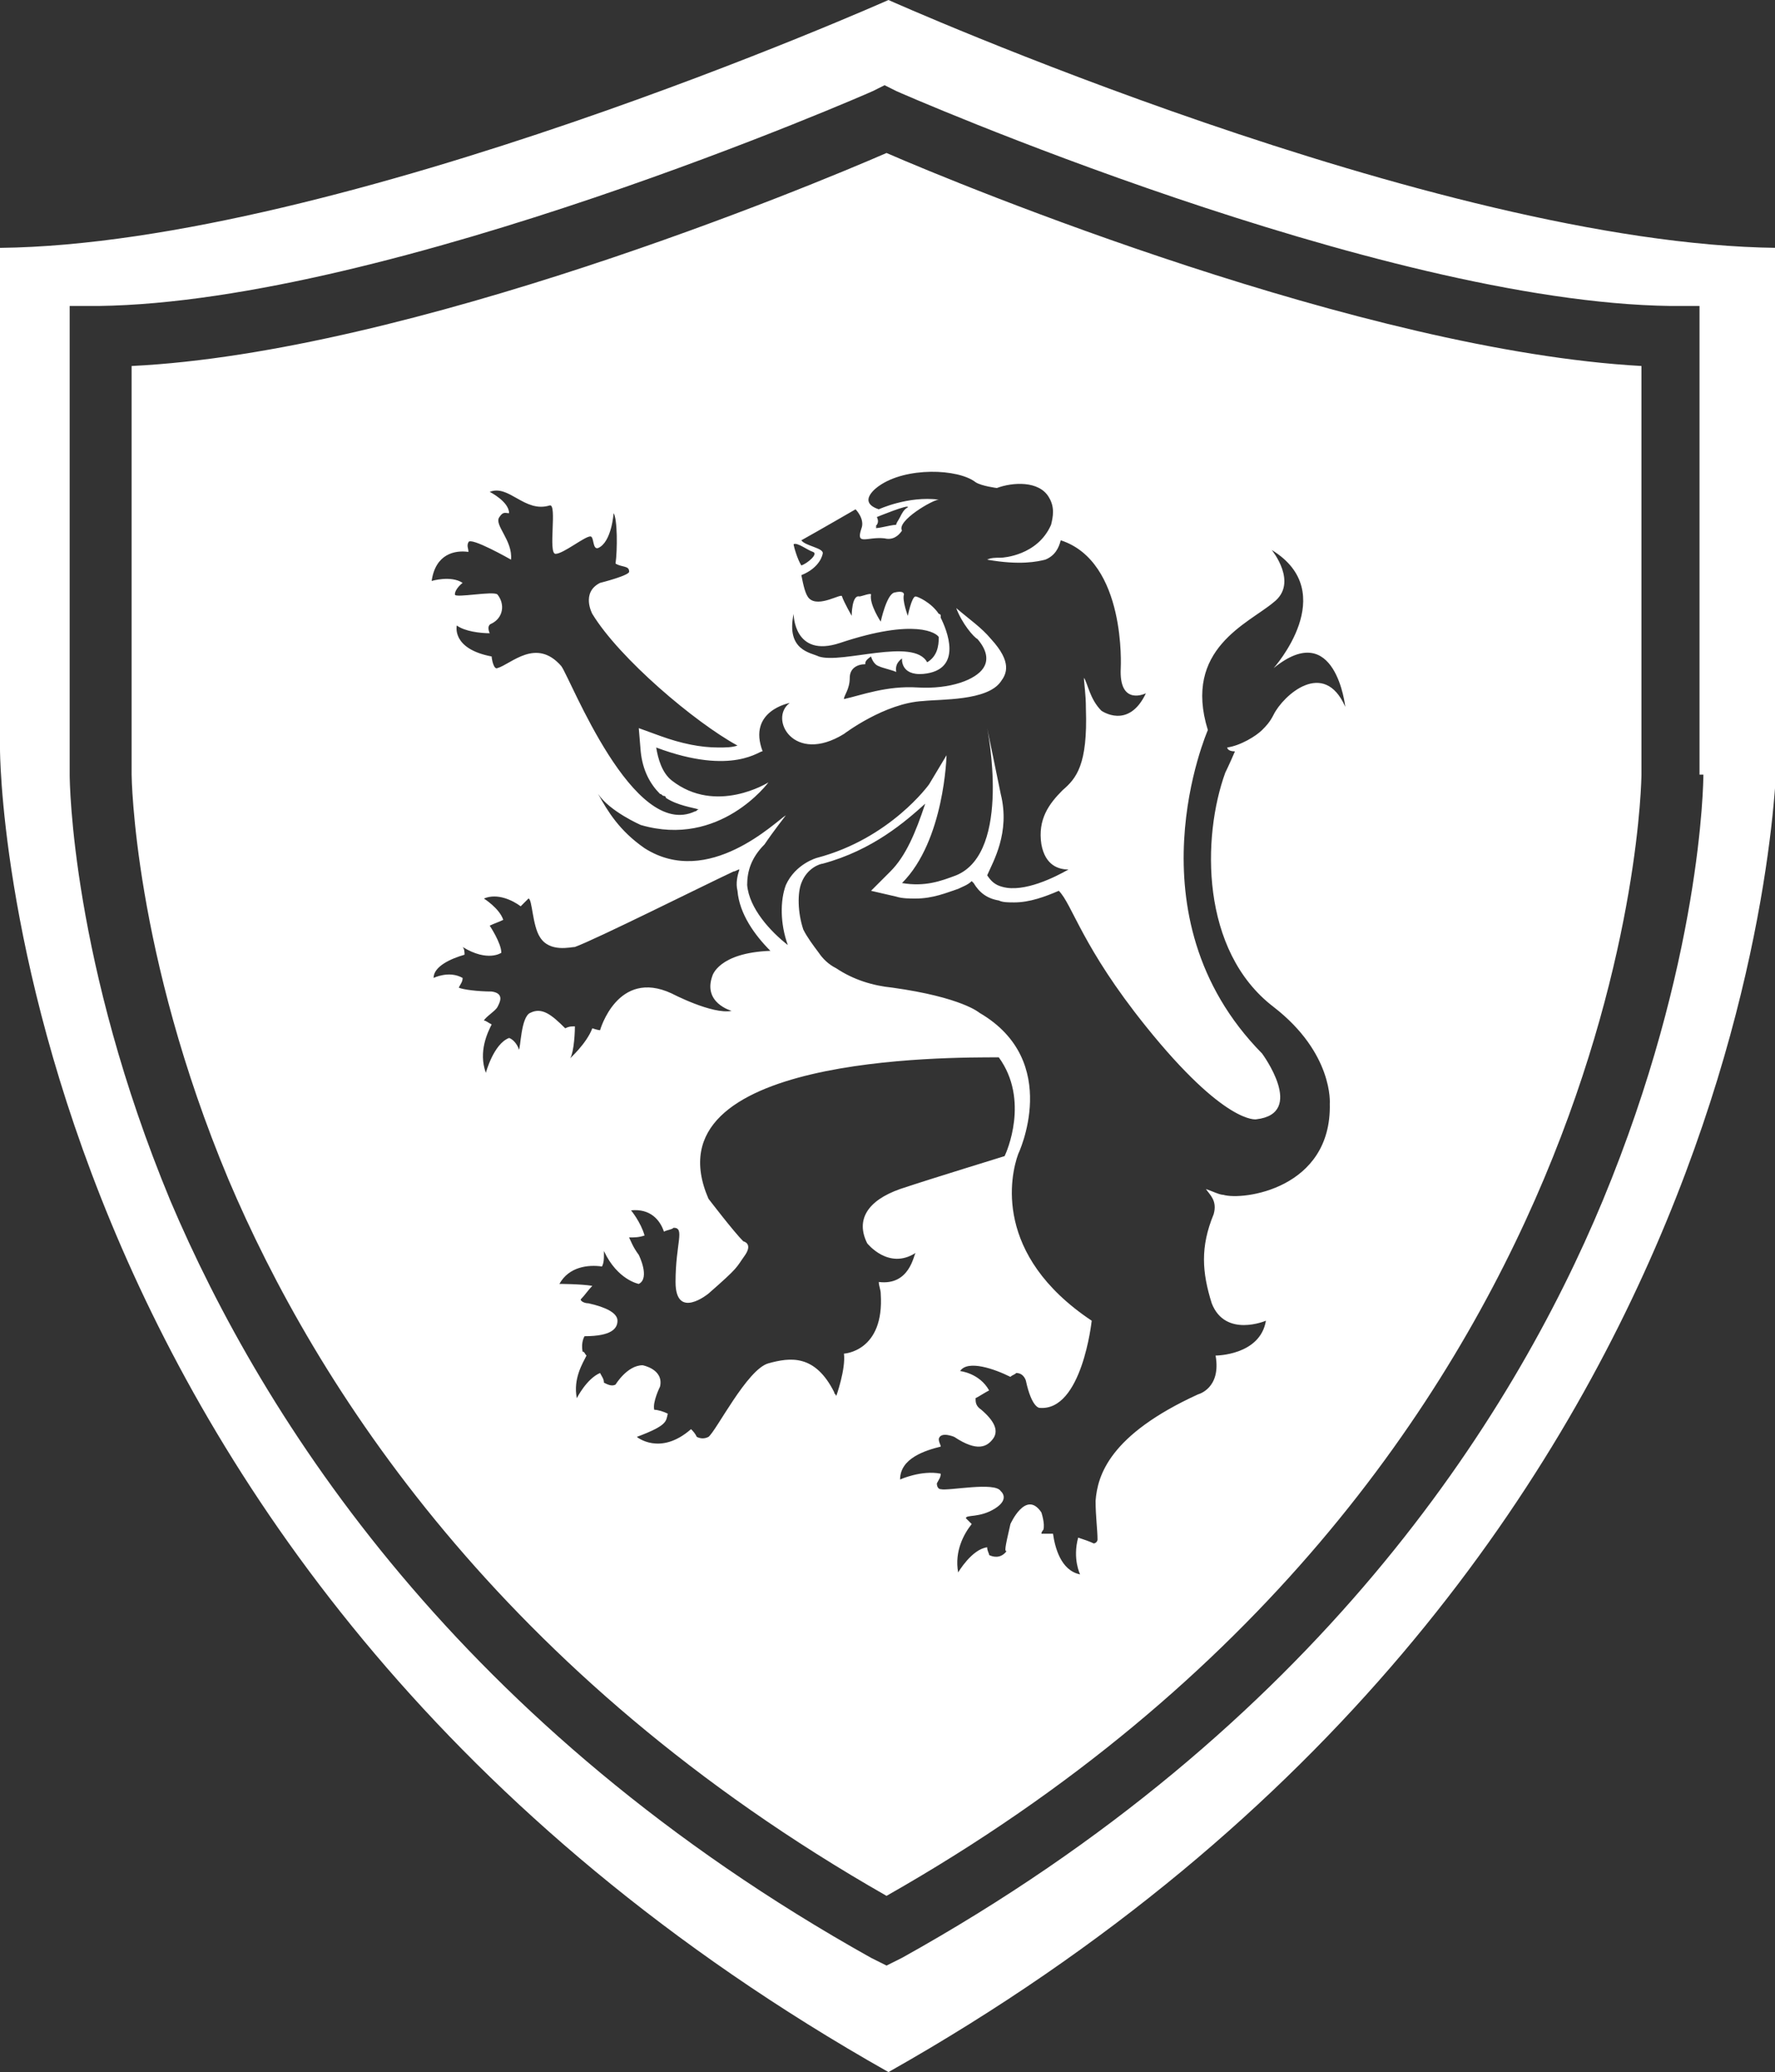 <?xml version="1.0" encoding="utf-8"?>
<!-- Generator: Adobe Illustrator 25.4.1, SVG Export Plug-In . SVG Version: 6.00 Build 0)  -->
<svg version="1.1" id="Layer_1" xmlns="http://www.w3.org/2000/svg" xmlns:xlink="http://www.w3.org/1999/xlink" x="0px" y="0px"
	 viewBox="0 0 91.7 107" style="enable-background:new 0 0 91.7 107;" xml:space="preserve">
<rect x="0" y="0" width="91.7" height="107" fill="#333333" stroke="none"/>
<style type="text/css">
	.st0{fill:#FFFFFF;}
</style>
<path id="Logo" class="st0" d="M45.8,7.9c-3.9,1.7-24.6,10.3-39,11V40c0,0.1,0.1,9.2,5,20.9c4.5,10.6,14,25.6,34,37
	c38.6-21.9,39-57.6,39-57.9V18.9C70.4,18.1,49.7,9.6,45.8,7.9z M45.9,0c0,0-28.3,12.6-45.9,12.8v25.9c0,0,0,42.4,45.9,68.3
	c45.9-25.9,45.9-68.3,45.9-68.3V12.8C74.1,12.6,45.9,0,45.9,0z M88,40c0,0.4-0.1,9.7-5.2,22c-4.7,11.3-14.8,27.2-36.2,39.1l-0.8,0.4
	l-0.8-0.4C23.7,89.2,13.6,73.3,8.8,62C3.7,49.7,3.6,40.4,3.6,40V15.8l1.5,0c15.1-0.2,39.8-11,40-11.1l0.6-0.3l0.6,0.3
	c0.2,0.1,24.9,10.9,40,11.1l1.5,0V40z M41,31.7c0,0,0,2.3,2.4,1.5c3.9-1.3,5-0.5,5.1-0.3c0,0.5-0.1,1-0.6,1.3
	c-0.7-1.3-4.4,0.1-5.6-0.3C41.9,33.7,40.6,33.6,41,31.7z M41,28.1c0.2-0.1,0.7,0.3,1,0.4c0.3,0.1-0.3,0.6-0.6,0.7
	C41.2,28.9,41,28.2,41,28.1z M40.8,36.3c-1.1,0.8,0.2,3.2,2.8,1.6c0,0,2.1-1.6,4.1-1.7c0.9-0.1,3.3,0,4-1c0.3-0.4,0.6-1-0.5-2.2
	c-0.5-0.6-1.1-1-1.8-1.6c0.3,0.8,0.9,1.5,1.1,1.6c0.6,0.7,0.5,1.2,0.3,1.5c-0.4,0.6-1.7,1.1-3.4,1c-1.6-0.1-2.9,0.4-3.8,0.6
	c0-0.2,0.3-0.5,0.3-1.1c0-0.5,0.4-0.7,0.8-0.7c0-0.1,0-0.2,0.3-0.4c0,0,0.1,0.4,0.4,0.5c0.2,0.1,0.7,0.2,0.9,0.3
	c0-0.1-0.1-0.4,0.3-0.7c0,0-0.1,0.9,1.1,0.8c2.1-0.2,1.2-2.3,0.9-2.9c0,0,0,0,0-0.1c0-0.1-0.1-0.1-0.1-0.1c0,0,0,0,0,0
	c-0.4-0.6-1.1-0.9-1.2-0.9c-0.2,0-0.4,1-0.4,1s-0.3-0.8-0.2-1.1c0-0.1-0.1-0.2-0.5-0.1c-0.4,0.1-0.7,1.5-0.7,1.5s-0.6-0.9-0.5-1.4
	c0-0.1-0.5,0.1-0.6,0.1C44,30.7,44,31.8,44,31.8s-0.4-0.7-0.5-1c0-0.2-1.2,0.6-1.7,0.1c-0.2-0.2-0.3-0.7-0.4-1.2
	c1-0.4,1.1-1.1,1.1-1.1c0.1-0.3-0.9-0.4-1.1-0.7c0.9-0.5,2.8-1.6,2.8-1.6s0.5,0.5,0.3,1c-0.3,0.9,0.3,0.4,1.2,0.5
	c0.4,0.1,0.7-0.1,0.9-0.4c-0.3-0.5,1.6-1.6,1.9-1.6c-1.6-0.2-3.1,0.5-3.1,0.5c-1.2-0.4,0-1.2,0-1.2c1.4-1,4.1-0.9,5-0.2
	c0.3,0.2,1.1,0.3,1.1,0.3c0.8-0.3,2.2-0.4,2.7,0.5c0.3,0.5,0.2,1,0.1,1.4c-0.7,1.6-2.5,1.7-2.6,1.7c-0.3,0-0.5,0-0.7,0.1
	c1.7,0.3,2.6,0.1,3,0c0.5-0.2,0.7-0.6,0.8-1c3.4,1.1,3.1,6.6,3.1,6.6c-0.1,2,1.3,1.3,1.3,1.3c-0.9,1.9-2.3,0.9-2.3,0.9
	c-0.6-0.6-0.7-1.4-0.9-1.7c0,0.3,0.1,0.8,0.1,1.6c0.1,2.9-0.5,3.6-1.2,4.2c-0.7,0.7-1.3,1.5-1.1,2.8c0.2,1.1,0.9,1.3,1.4,1.3
	c-0.7,0.4-2.3,1.2-3.4,0.9c-0.4-0.1-0.6-0.3-0.8-0.6c0.3-0.7,1.2-2.2,0.7-4.2l-0.7-3.4c0,0,1.3,6.4-1.6,7.6
	c-0.8,0.3-1.6,0.6-2.8,0.4c2.2-2.2,2.3-6.6,2.3-6.6l-0.9,1.5c0,0-2,2.8-5.8,3.8c0,0-1.1,0.3-1.6,1.4c-0.3,0.8-0.3,2,0.1,3.1
	c-0.9-0.7-2-1.9-2.1-3.1c0-0.7,0.2-1.4,0.9-2.1c0.4-0.6,1.1-1.5,1.1-1.5c-0.5,0.3-4,3.8-7.3,1.7c-1.3-0.9-1.9-1.9-2.4-2.8
	c0.6,0.9,2.2,1.6,2.2,1.6c4.1,1.2,6.6-2.2,6.6-2.2s-2.7,1.7-5-0.1c-0.5-0.4-0.7-1.1-0.8-1.7c4,1.5,5.4,0.1,5.5,0.2
	C38.6,36.7,40.8,36.3,40.8,36.3z M45.3,26.7c0,0,1.7-0.7,1.6-0.5c-0.2,0.1-0.3,0.3-0.4,0.5c-0.1,0.2-0.2,0.3-0.2,0.4c0,0,0,0,0,0
	c-0.3,0-1.3,0.3-1,0.1C45.1,27.2,45.5,27.1,45.3,26.7z M24.2,28.5c0-0.2-0.1-0.3,0-0.5c0.1-0.3,2.2,0.9,2.2,0.9
	c0.1-1-0.9-1.8-0.6-2.2c0.2-0.3,0.3-0.2,0.5-0.2c0-0.6-1-1.1-1-1.1c1-0.4,1.8,1.1,3.1,0.7c0.4-0.1-0.1,2.5,0.3,2.5
	c0.4,0,1.5-0.9,1.8-0.9c0.2,0,0.1,0.7,0.4,0.6c0.7-0.3,0.8-1.8,0.8-1.8c0.2,0.3,0.2,1.9,0.1,2.6c0.3,0.2,0.7,0.1,0.7,0.4
	c0.1,0.2-1.5,0.6-1.5,0.6c-1,0.5-0.4,1.6-0.4,1.6c1.4,2.3,5.3,5.6,7.5,6.8c-0.3,0.1-0.6,0.1-1,0.1c-0.9,0-1.9-0.2-3-0.6l-1.1-0.4
	l0.1,1.2c0.1,1,0.5,1.7,1,2.2c0.1,0,0.1,0.1,0.2,0.1c0,0,0.1,0,0.1,0.1c0.6,0.4,1.4,0.5,1.7,0.6c-0.1,0-0.1,0.1-0.2,0.1
	c-3.2,1.5-6.4-6.8-6.9-7.5c-1.3-1.5-2.6-0.1-3.3,0.1c-0.2,0.1-0.3-0.5-0.3-0.6c-2.1-0.4-1.8-1.6-1.8-1.6c0.4,0.3,1.2,0.4,1.7,0.4
	c0,0-0.2-0.4,0.1-0.5c0.6-0.3,0.7-1,0.3-1.5c-0.2-0.2-2.2,0.2-2.2,0c0-0.3,0.4-0.6,0.4-0.6c-0.6-0.4-1.6-0.1-1.6-0.1
	C22.5,28.6,23.5,28.4,24.2,28.5z M27.4,52.3c-0.5,0.2-0.5,1.9-0.6,1.9c0-0.1-0.2-0.5-0.5-0.6c-0.8,0.3-1.2,1.8-1.2,1.8
	c-0.4-1.1,0.1-2.1,0.3-2.5c-0.2-0.1-0.3-0.2-0.4-0.2c0.1-0.2,0.6-0.5,0.7-0.7c0.1-0.2,0.4-0.7-0.3-0.8c-0.7,0-1.5-0.1-1.7-0.2
	c0.1-0.2,0.2-0.3,0.2-0.5c-0.7-0.4-1.5,0-1.5,0c0-0.6,0.9-1,1.6-1.2c0-0.1,0-0.3-0.1-0.4c1.3,0.8,2,0.3,2,0.3c0-0.5-0.6-1.4-0.6-1.4
	s0,0,0,0c0.2-0.1,0.5-0.2,0.7-0.3c-0.2-0.6-1-1.1-1-1.1c0.7-0.3,1.5,0.1,1.9,0.4c0.1-0.1,0.3-0.3,0.4-0.4c0.2,0,0.2,1.4,0.6,2
	c0.5,0.8,1.6,0.5,1.8,0.5c1.1-0.4,6.5-3.1,8.2-3.9c0.1,0,0.2-0.1,0.3-0.1c-0.1,0.3-0.2,0.7-0.1,1.1c0.1,1.2,0.9,2.3,1.7,3.1
	c-2.7,0.1-3,1.3-3,1.3c-0.5,1.4,1,1.8,1,1.8c-1,0.2-3.1-0.9-3.1-0.9c-2.8-1.3-3.7,1.9-3.7,1.9s-0.1,0-0.4-0.1
	c-0.3,0.8-1.2,1.6-1.2,1.6c0.2-0.1,0.3-1.1,0.3-1.7c-0.2,0-0.3,0-0.5,0.1c0,0,0,0,0,0C28.5,52.4,28,52,27.4,52.3z M45.4,66.2
	c0,0.2,0.1,0.4,0.1,0.6c0.2,3-1.9,3.1-1.9,3.1c0.1,0.8-0.4,2.2-0.4,2.2c0-0.1-0.1-0.1-0.1-0.2c-1-2-2.3-1.8-3.4-1.5
	c-1.1,0.3-2.7,3.5-3.1,3.8c-0.2,0.1-0.4,0.1-0.6,0c-0.1-0.2-0.2-0.3-0.3-0.4c-1.6,1.4-2.8,0.4-2.8,0.4c1.6-0.6,1.5-0.8,1.6-1.2
	c-0.2-0.1-0.5-0.2-0.7-0.2c-0.1-0.4,0.3-1.2,0.3-1.2c0.2-0.9-0.9-1.1-0.9-1.1c-0.8,0-1.4,1-1.4,1c-0.2,0.1-0.4,0-0.6-0.1
	c0-0.2-0.1-0.3-0.2-0.5c-0.7,0.3-1.2,1.3-1.2,1.3c-0.2-1,0.3-1.8,0.5-2.2c-0.1-0.1-0.1-0.2-0.2-0.2C30,69.3,30.2,69,30.2,69
	c1.4,0,1.7-0.4,1.7-0.8c0-0.4-0.6-0.7-1.5-0.9c-0.2,0-0.4-0.1-0.4-0.2c0.2-0.2,0.4-0.5,0.6-0.7c-0.6-0.1-1.7-0.1-1.7-0.1
	c0.5-0.9,1.5-1,2.2-0.9c0.1-0.2,0.1-0.4,0.1-0.6c0-0.1,0-0.1,0-0.2l0,0c0.7,1.5,1.8,1.7,1.8,1.7c0.6-0.3,0-1.5,0-1.5
	c-0.3-0.4-0.4-0.7-0.5-0.9c0.3,0,0.5,0,0.8-0.1c-0.2-0.7-0.7-1.3-0.7-1.3c1-0.1,1.5,0.5,1.7,1.1c0.2-0.1,0.4-0.1,0.5-0.2
	c0,0,0,0,0,0c0.6,0,0.1,0.8,0.1,2.8c0,2,1.7,0.6,1.7,0.6c1.6-1.4,1.4-1.3,1.9-2c0.4-0.6-0.1-0.7-0.1-0.7c-0.5-0.5-1.8-2.2-1.8-2.2
	c-3.2-7.4,12.4-7.3,15-7.3c1.6,2.2,0.4,4.9,0.3,5.1c-0.3,0.1-3.6,1.1-5.4,1.7c-1.7,0.6-2.3,1.6-1.7,2.8c0,0,1.1,1.4,2.5,0.5
	C47.2,64.8,47,66.4,45.4,66.2z M65.8,36.9c-0.2,0.4-0.4,0.6-0.6,0.8c-0.3,0.3-1.1,0.8-1.8,0.9c0,0,0,0.2,0.4,0.2
	c-0.3,0.7-0.5,1.1-0.5,1.1c-1.2,3.3-1.3,9.2,2.5,12.1c3.1,2.4,2.9,5,2.9,5c0.1,4.4-4.5,5-5.5,4.7c-0.2,0-0.6-0.2-0.9-0.3
	c0.2,0.3,0.6,0.6,0.4,1.3c-0.7,1.7-0.6,3-0.1,4.6c0.7,1.8,2.8,0.9,2.8,0.9c-0.3,1.8-2.6,1.8-2.6,1.8c0.3,1.7-0.9,2-0.9,2
	c-4.6,2.1-5.2,4.2-5.3,5.5c0,0.8,0.1,1.5,0.1,2c0,0.1-0.1,0.2-0.2,0.2c-0.2-0.1-0.5-0.2-0.8-0.3c-0.3,1.1,0.1,1.9,0.1,1.9
	c-1-0.2-1.3-1.4-1.4-2.1c-0.2,0-0.4,0-0.6,0c0,0,0-0.1,0.1-0.2c0.1-0.3-0.1-0.9-0.1-0.9c-0.8-1.2-1.6,0.6-1.6,0.6
	c-0.3,1.3-0.3,1.4-0.2,1.4c-0.3,0.4-0.7,0.3-0.9,0.2c0-0.1-0.1-0.2-0.1-0.4c-0.8,0.1-1.5,1.3-1.5,1.3c-0.2-1.1,0.3-2,0.7-2.5
	c-0.1-0.1-0.2-0.2-0.3-0.3c0,0,0,0,0,0c0-0.2,0.7,0,1.5-0.5c0.8-0.5,0.3-0.9,0.3-0.9c-0.3-0.5-2.7,0-3.1-0.1c-0.1,0-0.2-0.1-0.2-0.3
	c0.1-0.2,0.2-0.3,0.2-0.5c-1-0.2-2.1,0.3-2.1,0.3c0-1.1,1.3-1.5,2.1-1.7c0-0.1-0.1-0.2-0.1-0.4c0.1-0.4,0.8-0.1,0.8-0.1
	c1.2,0.8,1.7,0.5,2,0.1c0.3-0.4,0.1-0.9-0.6-1.5c-0.3-0.2-0.3-0.4-0.3-0.6c0.2-0.1,0.5-0.3,0.7-0.4c-0.5-0.9-1.5-1-1.5-1
	c0.4-0.6,1.8-0.1,2.6,0.3c0.1-0.1,0.2-0.1,0.3-0.2c0.4,0,0.5,0.4,0.5,0.4c0.3,1.4,0.7,1.4,0.7,1.4c2.2,0.2,2.7-4.5,2.7-4.5
	c-5.1-3.4-4.2-7.5-3.8-8.6c0,0,2.3-4.8-2-7.3c0,0-0.9-0.8-4.5-1.3c-1-0.1-2-0.4-2.9-1c-0.4-0.2-0.7-0.5-0.9-0.8
	c-0.3-0.4-0.6-0.8-0.8-1.2c-0.3-0.9-0.3-1.9-0.1-2.4c0.3-0.8,1-1,1.1-1c2.6-0.7,4.3-2.2,5.3-3.1C47.3,43,46.8,44.2,46,45L45,46
	l1.3,0.3c0.3,0.1,0.7,0.1,1,0.1c0.9,0,1.6-0.3,2.2-0.5c0.2-0.1,0.5-0.2,0.7-0.4l0.1,0.1c0.3,0.5,0.7,0.8,1.3,0.9
	c0.2,0.1,0.5,0.1,0.8,0.1c0.8,0,1.6-0.3,2.3-0.6l0,0c0.7,0.7,1.2,2.9,4.5,7c4.1,5.1,5.7,4.8,5.7,4.8c2.6-0.3,0.3-3.4,0.3-3.4
	c-7-7.1-2.8-16.7-2.8-16.7c-1.3-4.2,2.1-5.5,3.4-6.6c1.3-1-0.1-2.7-0.1-2.7c3.6,2.2,0.1,6.1,0.1,6.1c3.2-2.6,3.7,2,3.7,2
	C68.4,34,66.3,35.9,65.8,36.9z"/>
</svg>
